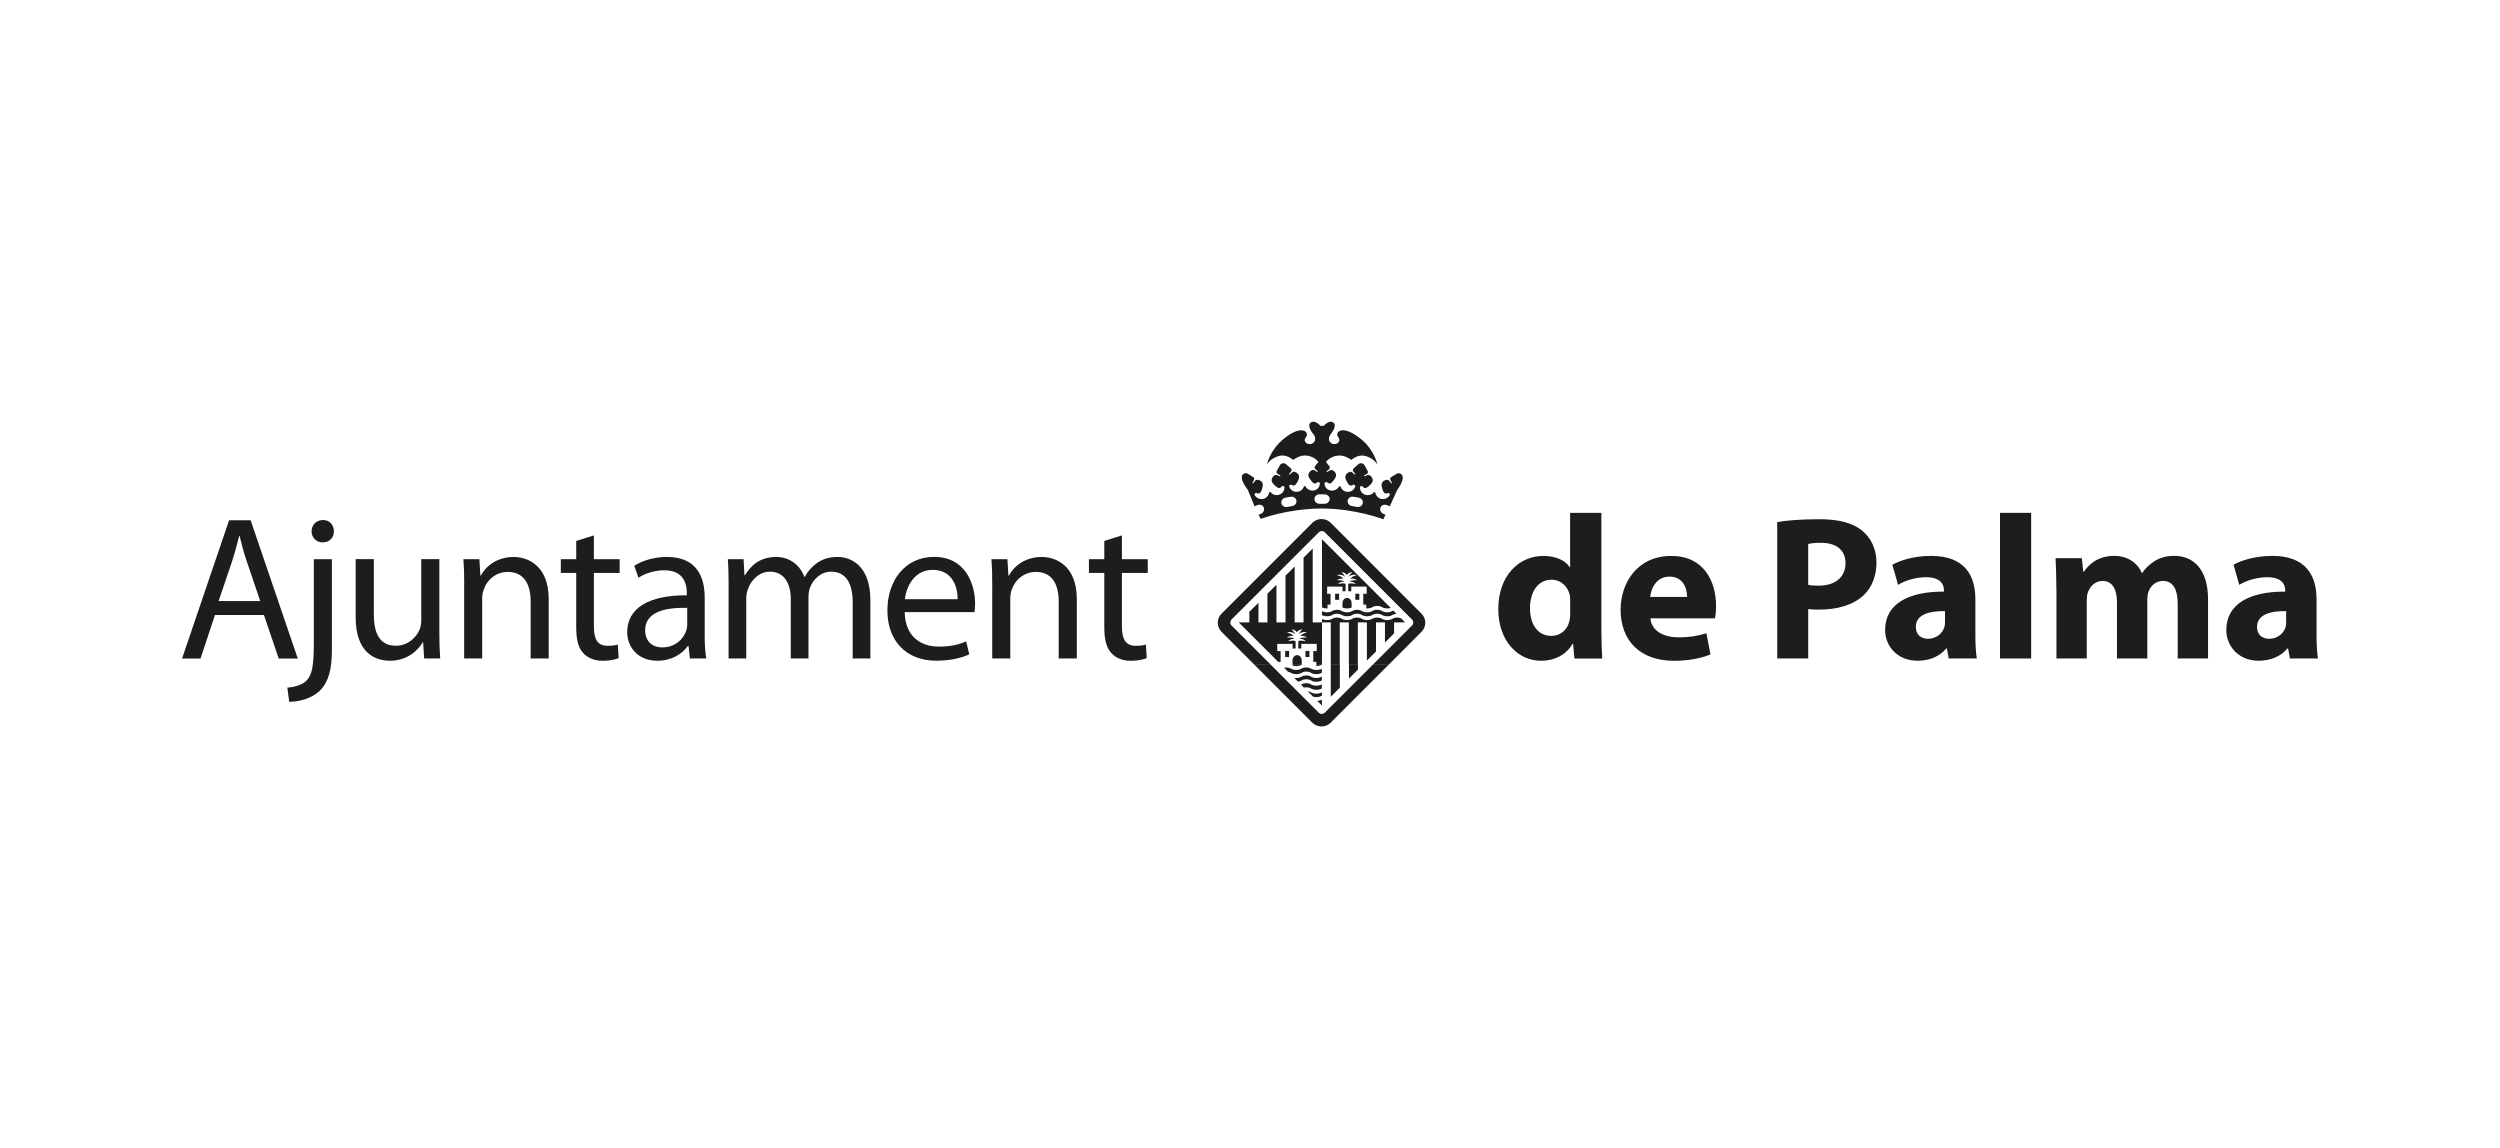 <?xml version="1.0" encoding="utf-8"?>
<!-- Generator: Adobe Illustrator 27.0.0, SVG Export Plug-In . SVG Version: 6.00 Build 0)  -->
<svg version="1.1" baseProfile="tiny" id="Capa_1" xmlns="http://www.w3.org/2000/svg" xmlns:xlink="http://www.w3.org/1999/xlink"
	 x="0px" y="0px" viewBox="0 0 675 310" overflow="visible" xml:space="preserve">
<g>
	<g>
		<g>
			<path fill="#1D1D1B" d="M70.26,162.28l-3.64-10.74c-0.84-2.43-1.39-4.65-1.92-6.81h-0.13c-0.56,2.21-1.15,4.49-1.89,6.76
				l-3.65,10.79H70.26z M58.04,166.05l-3.9,11.75h-4.98l12.69-37.33h5.82l12.73,37.33h-5.15l-3.98-11.75H58.04z"/>
			<path fill="#1D1D1B" d="M90.15,143.45c0.06,1.6-1.1,2.99-3.04,2.99c-1.83,0-2.98-1.39-2.98-2.99c0-1.71,1.26-3.04,3.1-3.04
				C89.01,140.41,90.15,141.74,90.15,143.45 M77.58,185.66c2.22-0.18,4.16-0.78,5.32-2.05c1.32-1.49,1.83-3.66,1.83-10.08v-22.55
				h4.88v24.44c0,5.2-0.83,8.58-3.21,11.02c-2.18,2.16-5.72,3.05-8.31,3.05L77.58,185.66z"/>
			<path fill="#1D1D1B" d="M118.62,170.48c0,2.77,0.07,5.2,0.23,7.31h-4.33l-0.27-4.38h-0.1c-1.3,2.16-4.11,4.99-8.86,4.99
				c-4.23,0-9.26-2.33-9.26-11.75v-15.68h4.9v14.85c0,5.1,1.52,8.53,5.96,8.53c3.27,0,5.54-2.27,6.43-4.43
				c0.28-0.71,0.42-1.61,0.42-2.5v-16.45h4.88V170.48z"/>
			<path fill="#1D1D1B" d="M125.34,158.24c0-2.78-0.05-5.05-0.23-7.26h4.33l0.26,4.44h0.12c1.32-2.56,4.43-5.04,8.86-5.04
				c3.71,0,9.47,2.21,9.47,11.41v16h-4.88v-15.46c0-4.31-1.62-7.91-6.2-7.91c-3.22,0-5.72,2.25-6.53,4.98
				c-0.23,0.61-0.35,1.44-0.35,2.27v16.12h-4.87V158.24z"/>
			<path fill="#1D1D1B" d="M160.35,144.56v6.42h6.96v3.72h-6.96v14.45c0,3.33,0.93,5.21,3.64,5.21c1.33,0,2.11-0.11,2.82-0.33
				l0.23,3.66c-0.95,0.39-2.45,0.72-4.33,0.72c-2.24,0-4.08-0.78-5.26-2.11c-1.38-1.44-1.87-3.81-1.87-6.98V154.7h-4.16v-3.72h4.16
				v-4.93L160.35,144.56z"/>
			<path fill="#1D1D1B" d="M185.55,164.12c-5.32-0.12-11.36,0.82-11.36,6.02c0,3.16,2.11,4.66,4.6,4.66c3.49,0,5.7-2.22,6.48-4.49
				c0.16-0.5,0.28-1.06,0.28-1.55V164.12z M190.26,171.36c0,2.34,0.11,4.6,0.44,6.43h-4.42l-0.38-3.37h-0.19
				c-1.48,2.1-4.36,3.98-8.18,3.98c-5.44,0-8.19-3.82-8.19-7.7c0-6.48,5.75-10.02,16.1-9.97v-0.55c0-2.21-0.6-6.2-6.08-6.2
				c-2.51,0-5.09,0.77-6.98,2l-1.12-3.22c2.22-1.44,5.44-2.39,8.81-2.39c8.2,0,10.2,5.61,10.2,10.97V171.36z"/>
			<path fill="#1D1D1B" d="M196.73,158.24c0-2.78-0.05-5.05-0.22-7.26h4.26l0.23,4.32h0.17c1.49-2.55,3.98-4.92,8.41-4.92
				c3.65,0,6.42,2.21,7.6,5.36h0.11c0.83-1.5,1.87-2.65,2.98-3.49c1.61-1.22,3.39-1.87,5.92-1.87c3.54,0,8.81,2.32,8.81,11.63v15.78
				h-4.77v-15.18c0-5.16-1.88-8.26-5.82-8.26c-2.75,0-4.91,2.05-5.75,4.43c-0.22,0.67-0.37,1.56-0.37,2.45v16.55h-4.78v-16.06
				c0-4.27-1.89-7.37-5.59-7.37c-3.06,0-5.26,2.44-6.03,4.87c-0.29,0.73-0.4,1.55-0.4,2.39v16.17h-4.77V158.24z"/>
			<path fill="#1D1D1B" d="M258.55,161.78c0.06-3.1-1.28-7.92-6.76-7.92c-4.93,0-7.09,4.55-7.48,7.92H258.55z M244.27,165.27
				c0.11,6.58,4.32,9.31,9.19,9.31c3.49,0,5.59-0.62,7.41-1.4l0.84,3.5c-1.72,0.78-4.65,1.71-8.91,1.71
				c-8.25,0-13.2-5.49-13.2-13.57c0-8.08,4.78-14.46,12.59-14.46c8.75,0,11.09,7.7,11.09,12.63c0,1-0.12,1.78-0.18,2.28H244.27z"/>
			<path fill="#1D1D1B" d="M267.91,158.24c0-2.78-0.05-5.05-0.23-7.26h4.32l0.27,4.44h0.13c1.32-2.56,4.43-5.04,8.87-5.04
				c3.69,0,9.47,2.21,9.47,11.41v16h-4.89v-15.46c0-4.31-1.61-7.91-6.19-7.91c-3.22,0-5.73,2.25-6.55,4.98
				c-0.22,0.61-0.33,1.44-0.33,2.27v16.12h-4.88V158.24z"/>
			<path fill="#1D1D1B" d="M302.92,144.56v6.42h6.97v3.72h-6.97v14.45c0,3.33,0.95,5.21,3.65,5.21c1.34,0,2.11-0.11,2.82-0.33
				l0.23,3.66c-0.94,0.39-2.46,0.72-4.33,0.72c-2.26,0-4.1-0.78-5.24-2.11c-1.39-1.44-1.89-3.81-1.89-6.98V154.7h-4.15v-3.72h4.15
				v-4.93L302.92,144.56z"/>
			<path fill="#1D1D1B" d="M423.94,162.17c0-0.44-0.04-1.05-0.1-1.49c-0.5-2.27-2.33-4.15-4.92-4.15c-3.82,0-5.82,3.44-5.82,7.69
				c0,4.6,2.28,7.48,5.76,7.48c2.43,0,4.39-1.65,4.88-4.04c0.17-0.61,0.21-1.22,0.21-1.94V162.17z M432.37,138.47v31.23
				c0,3.06,0.12,6.26,0.23,8.1h-7.5l-0.38-4h-0.12c-1.72,3.06-4.99,4.61-8.47,4.61c-6.43,0-11.59-5.49-11.59-13.9
				c-0.04-9.15,5.66-14.41,12.14-14.41c3.33,0,5.93,1.16,7.15,3.05h0.1v-14.67H432.37z"/>
			<path fill="#1D1D1B" d="M455.52,161.17c0-2.04-0.88-5.48-4.77-5.48c-3.55,0-4.97,3.22-5.2,5.48H455.52z M445.61,166.93
				c0.28,3.5,3.71,5.16,7.63,5.16c2.88,0,5.21-0.39,7.49-1.11l1.1,5.72c-2.76,1.1-6.15,1.72-9.81,1.72
				c-9.18,0-14.46-5.39-14.46-13.86c0-6.88,4.28-14.46,13.71-14.46c8.75,0,12.06,6.82,12.06,13.52c0,1.45-0.15,2.72-0.28,3.33
				H445.61z"/>
			<path fill="#1D1D1B" d="M488.21,157.9c0.71,0.18,1.6,0.23,2.82,0.23c4.48,0,7.26-2.28,7.26-6.1c0-3.42-2.39-5.47-6.6-5.47
				c-1.72,0-2.87,0.15-3.48,0.32V157.9z M479.84,140.96c2.61-0.44,6.26-0.77,11.41-0.77c5.21,0,8.93,1,11.42,2.99
				c2.39,1.89,3.98,4.99,3.98,8.64c0,3.64-1.21,6.76-3.42,8.85c-2.88,2.72-7.16,3.93-12.13,3.93c-1.12,0-2.12-0.05-2.88-0.15v13.34
				h-8.37V140.96z"/>
			<path fill="#1D1D1B" d="M525.15,165c-4.42-0.05-7.88,1-7.88,4.25c0,2.18,1.45,3.22,3.33,3.22c2.1,0,3.82-1.38,4.37-3.1
				c0.12-0.44,0.18-0.94,0.18-1.45V165z M533.35,171.2c0,2.59,0.12,5.09,0.39,6.59h-7.58l-0.5-2.71h-0.17
				c-1.77,2.15-4.53,3.32-7.75,3.32c-5.48,0-8.76-3.98-8.76-8.3c0-7.05,6.32-10.42,15.88-10.36v-0.4c0-1.43-0.76-3.49-4.9-3.49
				c-2.78,0-5.72,0.95-7.48,2.06l-1.55-5.43c1.88-1.06,5.58-2.39,10.51-2.39c9.04,0,11.91,5.33,11.91,11.69V171.2z"/>
		</g>
		<rect x="540" y="138.47" fill="#1D1D1B" width="8.41" height="39.32"/>
		<g>
			<path fill="#1D1D1B" d="M555.23,159.34c0-3.37-0.12-6.25-0.23-8.63h7.09l0.4,3.65h0.17c1.15-1.72,3.53-4.27,8.18-4.27
				c3.49,0,6.27,1.78,7.43,4.6h0.12c1-1.44,2.19-2.49,3.49-3.28c1.5-0.88,3.15-1.33,5.16-1.33c5.21,0,9.13,3.66,9.13,11.74v15.96
				h-8.19v-14.74c0-3.93-1.29-6.19-4-6.19c-1.92,0-3.31,1.32-3.89,2.92c-0.21,0.61-0.32,1.49-0.32,2.17v15.84h-8.19v-15.18
				c0-3.44-1.23-5.75-3.88-5.75c-2.16,0-3.45,1.65-3.94,3.03c-0.27,0.67-0.33,1.44-0.33,2.12v15.78h-8.19V159.34z"/>
			<path fill="#1D1D1B" d="M617.26,165c-4.42-0.05-7.86,1-7.86,4.25c0,2.18,1.43,3.22,3.32,3.22c2.11,0,3.82-1.38,4.38-3.1
				c0.11-0.44,0.16-0.94,0.16-1.45V165z M625.46,171.2c0,2.59,0.12,5.09,0.39,6.59h-7.57l-0.49-2.71h-0.18
				c-1.78,2.15-4.54,3.32-7.76,3.32c-5.48,0-8.75-3.98-8.75-8.3c0-7.05,6.32-10.42,15.9-10.36v-0.4c0-1.43-0.77-3.49-4.92-3.49
				c-2.77,0-5.71,0.95-7.49,2.06l-1.53-5.43c1.87-1.06,5.59-2.39,10.5-2.39c9.02,0,11.91,5.33,11.91,11.69V171.2z"/>
			<path fill="#1D1D1B" d="M352.57,116.61c0,0,0.32,0.25,0.3,0.73c-0.03,0.54-0.39,0.77-0.47,1c-0.1,0.23-0.21,0.51-0.02,0.89
				c0.22,0.43,0.68,0.68,1.25,0.68c0.82,0,1.47-0.64,1.47-1.42c0-0.53-0.23-1.04-0.63-1.46c-0.81-1.01-1.46-2.47-0.47-3.01
				c0.88-0.49,1.83,0.26,2.55,0.97c0.13-0.03,0.27-0.03,0.42-0.03c0.12,0,0.26,0,0.39,0.03c0.72-0.7,1.66-1.45,2.54-0.97
				c1,0.55,0.32,2-0.47,3.01c-0.37,0.42-0.62,0.93-0.62,1.46c0,0.79,0.65,1.42,1.44,1.42c0.6,0,1.08-0.25,1.27-0.68
				c0.21-0.38,0.09-0.66-0.01-0.89c-0.08-0.23-0.43-0.46-0.45-1c-0.04-0.48,0.29-0.73,0.29-0.73c0.79-0.83,2.93-0.65,6.09,1.91
				c3.69,3,4.47,6.89,4.47,6.89c-0.61-0.99-1.73-1.82-3.07-2.24c-1.68-0.51-2.9,0.21-4.05,1.01c-0.67-0.66-2.1-1.19-3.05-1.19
				c-1.51,0-2.85,0.66-3.74,1.72l0.85,1.04c0.48,0.61-0.04,0.97-0.04,0.97l-0.53,0.44c0,0-0.13,0.1-0.06,0.22
				c0.1,0.11,0.21,0.04,0.26,0c0,0,0.59-0.47,0.91-0.5c0.47-0.03,1.05,0.42,1.29,1c0.34,0.82-0.62,1.83-0.86,2.12
				c-0.26,0.33-0.78,0.84-1.33,0.34c-0.59-0.5-0.87,0.14-0.87,0.14c0.08,1.53,1.28,2.15,2.43,1.95c0.68-0.12,1.25-0.57,1.56-1.16
				l0.32,0.03c0.29,1.02,1.3,1.66,2.37,1.47c0.82-0.14,1.44-0.73,1.65-1.49c0,0-0.15-0.69-0.82-0.3c-0.65,0.39-1.06-0.2-1.26-0.57
				c-0.18-0.32-0.95-1.48-0.47-2.24c0.35-0.53,1.01-0.88,1.42-0.77c0.32,0.1,0.83,0.65,0.83,0.65c0.05,0.05,0.12,0.14,0.23,0.05
				c0.11-0.1,0-0.22,0-0.22l-0.45-0.54c0,0-0.44-0.42,0.15-0.95l1.23-1.09c0,0,0.33-0.3,0.86-0.21c0.53,0.1,0.74,0.5,0.74,0.5
				l0.8,1.44c0.39,0.69-0.21,0.95-0.21,0.95l-0.6,0.35c0,0-0.14,0.06-0.08,0.19c0.08,0.13,0.18,0.06,0.24,0.04
				c0,0,0.67-0.36,0.98-0.32c0.46,0.03,0.96,0.58,1.09,1.2c0.19,0.88-0.93,1.7-1.2,1.94c-0.32,0.26-0.93,0.68-1.38,0.1
				c-0.48-0.6-0.85,0-0.85,0c-0.06,1.3,0.91,2.21,2.09,2.21c0.66,0,1.31-0.32,1.7-0.83l0.33,0.08c0.14,1.03,1.02,1.82,2.08,1.82
				c0.83,0,1.54-0.48,1.88-1.16c0,0-0.04-0.7-0.74-0.42c-0.7,0.28-1.02-0.38-1.16-0.77c-0.14-0.35-0.68-1.62-0.07-2.29
				c0.42-0.46,1.12-0.7,1.54-0.5c0.26,0.12,0.69,0.78,0.69,0.78c0.03,0.05,0.09,0.16,0.23,0.08c0.11-0.06,0.02-0.21,0.02-0.21
				l-0.35-0.62c0,0-0.36-0.5,0.31-0.91l1.42-0.86c0,0,0.36-0.23,0.88-0.04c1.95,0.85-0.79,4.43-0.79,4.43l-2.01,4.43l-0.74-0.31
				c-0.7-0.3-1.49-0.02-1.76,0.62c-0.28,0.65,0.07,1.42,0.76,1.72l0.59,0.25l-0.59,1.22c0,0-7.61-2.9-16.51-2.9
				c-9.39,0-16.62,2.81-16.62,2.81l-0.55-1.13l0.62-0.25c0.7-0.31,1.05-1.07,0.76-1.72c-0.26-0.64-1.07-0.92-1.76-0.62l-0.72,0.3
				l-1.81-4.43c0,0-2.92-3.58-0.96-4.43c0.51-0.19,0.87,0.04,0.87,0.04l1.42,0.86c0.68,0.41,0.3,0.91,0.3,0.91l-0.34,0.62
				c0,0-0.08,0.14,0.03,0.21c0.11,0.08,0.18-0.03,0.22-0.08c0,0,0.4-0.66,0.7-0.78c0.4-0.2,1.11,0.03,1.54,0.5
				c0.59,0.67,0.04,1.94-0.09,2.29c-0.13,0.39-0.43,1.05-1.15,0.77c-0.7-0.28-0.74,0.42-0.74,0.42c0.33,0.69,1.05,1.16,1.88,1.16
				c1.08,0,1.95-0.8,2.08-1.84l0.32-0.09c0.4,0.52,1.03,0.86,1.73,0.86c1.15,0,2.13-0.91,2.07-2.21c0,0-0.38-0.6-0.85,0
				c-0.46,0.59-1.07,0.17-1.38-0.1c-0.3-0.24-1.4-1.07-1.21-1.94c0.14-0.62,0.62-1.17,1.1-1.2c0.3-0.04,0.97,0.32,0.97,0.32
				c0.08,0.03,0.18,0.09,0.25-0.04c0.08-0.13-0.08-0.19-0.08-0.19l-0.59-0.35c0,0-0.59-0.26-0.21-0.95l0.8-1.44
				c0,0,0.19-0.4,0.72-0.5c0.55-0.09,0.86,0.21,0.86,0.21l1.26,1.09c0.59,0.52,0.13,0.95,0.13,0.95l-0.45,0.54c0,0-0.12,0.12,0,0.22
				c0.11,0.08,0.18,0,0.24-0.05c0,0,0.5-0.55,0.81-0.65c0.45-0.12,1.09,0.24,1.44,0.77c0.47,0.76-0.3,1.92-0.48,2.24
				c-0.19,0.37-0.61,0.96-1.27,0.57c-0.64-0.39-0.8,0.3-0.8,0.3c0.21,0.76,0.83,1.35,1.65,1.49c1.07,0.19,2.09-0.46,2.37-1.49
				l0.32-0.03c0.29,0.6,0.88,1.06,1.56,1.18c1.14,0.2,2.34-0.42,2.43-1.95c0,0-0.3-0.64-0.86-0.14c-0.57,0.5-1.08-0.01-1.34-0.34
				c-0.24-0.29-1.21-1.3-0.85-2.12c0.23-0.58,0.8-1.03,1.25-1c0.33,0.03,0.93,0.5,0.93,0.5c0.04,0.04,0.15,0.11,0.22,0
				c0.12-0.12-0.02-0.22-0.02-0.22l-0.53-0.44c0,0-0.53-0.35-0.04-0.97l0.84-1.04c-0.9-1.06-2.24-1.72-3.73-1.72
				c-0.96,0-2.1,0.45-3.05,1.19c-1.14-0.8-2.37-1.52-4.05-1.01c-1.36,0.42-2.46,1.25-3.08,2.24c0,0,0.78-3.89,4.5-6.89
				C349.62,115.96,351.77,115.78,352.57,116.61 M345.97,135.87c0.12,0.69,0.84,1.14,1.57,1.01l1.36-0.24
				c0.74-0.12,1.26-0.8,1.13-1.49c-0.12-0.69-0.83-1.15-1.58-1.02l-1.36,0.24C346.35,134.49,345.84,135.17,345.97,135.87
				 M367.95,135.87c0.13-0.7-0.38-1.38-1.13-1.51l-1.35-0.24c-0.76-0.13-1.47,0.33-1.6,1.02c-0.12,0.69,0.39,1.37,1.16,1.49
				l1.33,0.24C367.11,137.01,367.82,136.56,367.95,135.87 M354.9,134.74c0,0.7,0.62,1.28,1.37,1.28h1.37c0.74,0,1.37-0.58,1.37-1.28
				s-0.63-1.27-1.37-1.27h-1.37C355.52,133.46,354.9,134.03,354.9,134.74"/>
			<path fill="#1D1D1B" d="M347.78,181.38l-1.09-1.09c0.61-0.11,1.35-0.07,1.81,0.22c0.83,0.5,2.13,0.5,2.95,0
				c0.69-0.41,1.8-0.41,2.48,0c0.79,0.48,2.13,0.5,2.97,0.06v1.08c-0.84,0.49-2.13,0.49-2.95,0c-0.69-0.43-1.81-0.43-2.48,0
				c-0.81,0.49-2.13,0.49-2.95,0C348.32,181.52,348.06,181.42,347.78,181.38 M353.95,185.88c-0.51-0.31-1.25-0.39-1.9-0.23
				l-0.79-0.8c0.88-0.51,1.98-0.51,2.66-0.09c0.82,0.5,2.13,0.5,2.95,0l0.02,1.12C356.08,186.37,354.77,186.37,353.95,185.88
				 M356.91,187.85c-0.66,0.39-1.61,0.47-2.39,0.24l-1.46-1.46c0.32,0.04,0.63,0.14,0.88,0.28c0.82,0.51,2.13,0.51,2.95,0
				L356.91,187.85z M356.89,188.89l0.05,1.62l-1.27-1.26C356.12,189.22,356.55,189.09,356.89,188.89 M356.89,182.68l0.02,1.02
				c-0.84,0.5-2.13,0.5-2.95,0c-0.69-0.41-1.81-0.41-2.48,0c-0.3,0.19-0.64,0.29-1.01,0.35l-1.04-1.04c0.7,0.12,1.48,0.01,2.02-0.33
				c0.69-0.42,1.8-0.42,2.48,0C354.75,183.19,356.07,183.19,356.89,182.68 M366.64,179.52v1.27l-2.42,2.43v-3.7H366.64z
				 M361.76,179.52v6.15l-2.45,2.46v-8.61H361.76z M356.81,179.52c-0.42,0.21-0.97,0.33-1.39,0.33v-0.33H356.81z M351.39,179.52
				c-0.66,0.38-1.63,0.43-2.4,0.17v-0.17H351.39z M343.15,179.52l12.93,12.92c0.44,0.43,1.16,0.43,1.59,0l12.94-12.92h4.28
				l-15.62,15.61c-1.36,1.35-3.57,1.35-4.94,0l-15.6-15.61H343.15z"/>
			<path fill="#1D1D1B" d="M360.48,160.31h1.07v1.63h-1.07V160.31z M356.94,145.6l18.56,18.55c-0.78,0.23-1.76,0.16-2.42-0.25
				c-0.67-0.41-1.79-0.41-2.47,0c-0.48,0.3-1.13,0.41-1.71,0.37v-1.02h-0.82v-2.93h0.91v-1.93h-4.14v1.26h-0.83v-2
				c0.57-0.35,2.02,0.04,2.02,0.04c-0.5-0.69-1.65-0.68-1.65-0.68c0.26-0.42,2.01-0.37,2.01-0.37c-1.15-0.64-1.76-0.35-1.76-0.35
				c0.27-0.7,1.76-1.02,1.76-1.02c-1.45-0.39-2.3,0.49-2.3,0.49s0.49-0.89,0.9-1.17c0.41-0.28-0.96-0.07-1.35,0.66
				c-0.42-0.73-1.74-0.93-1.33-0.66c0.39,0.28,0.89,1.17,0.89,1.17s-0.84-0.88-2.3-0.49c0,0,1.48,0.32,1.77,1.02
				c0,0-0.62-0.29-1.77,0.35c0,0,1.77-0.05,2.01,0.37c0,0-1.14-0.02-1.65,0.68c0,0,1.44-0.39,2.03-0.04v2h-0.83v-1.26h-4.14v1.93
				h0.92v2.93h-0.82v1.03c-0.54,0.02-1.08-0.08-1.5-0.3V145.6z M376.2,164.85l0.85,0.85c-0.37,0.04-0.72,0.13-1.02,0.31
				c-0.82,0.51-2.14,0.51-2.95,0c-0.67-0.42-1.79-0.42-2.47,0c-0.83,0.51-2.12,0.51-2.96,0c-0.67-0.42-1.76-0.42-2.45,0
				c-0.82,0.5-2.14,0.51-2.96,0c-0.69-0.42-1.77-0.42-2.46,0c-0.78,0.49-2.02,0.5-2.84,0.07v-1.06c0.82,0.43,2.05,0.41,2.83-0.07
				c0.68-0.42,1.76-0.42,2.45,0c0.82,0.5,2.15,0.5,2.98,0c0.66-0.42,1.77-0.42,2.44,0c0.82,0.5,2.13,0.5,2.95,0
				c0.68-0.42,1.8-0.42,2.47,0c0.83,0.5,2.13,0.5,2.95,0L376.2,164.85z M347,175.76h1.06v1.63H347V175.76z M352.47,175.76h1.07v1.63
				h-1.07V175.76z M364.94,164.04c-0.74,0.33-1.75,0.33-2.47-0.02v-1.18c0-0.77,0.54-1.4,1.24-1.4c0.69,0,1.23,0.63,1.23,1.4V164.04
				z M365.94,160.31h1.08v1.63h-1.08V160.31z M359.31,179.52v-11.47h-2.38v-0.93c0.82,0.42,2.05,0.41,2.83-0.08
				c0.68-0.41,1.77-0.41,2.45,0c0.83,0.51,2.15,0.51,2.98,0c0.66-0.41,1.77-0.41,2.44,0c0.82,0.51,2.13,0.51,2.96,0
				c0.67-0.41,1.8-0.41,2.46,0c0.83,0.51,2.13,0.51,2.96,0c0.62-0.36,1.58-0.4,2.28-0.09l1.09,1.09h-2.98v2.97l-2.46,2.48v-5.44
				h-2.42v7.86l-2.46,2.45v-10.31h-2.44v11.47h-2.43v-11.47h-2.45v11.47H359.31z M355.41,179.52v-0.81h-0.82v-2.92h0.93v-1.94h-4.16
				v1.26h-0.82v-2c0.57-0.34,2.01,0.04,2.01,0.04c-0.51-0.69-1.65-0.68-1.65-0.68c0.25-0.42,2.01-0.37,2.01-0.37
				c-1.14-0.64-1.76-0.35-1.76-0.35c0.28-0.68,1.76-1,1.76-1c-1.45-0.39-2.29,0.48-2.29,0.48s0.48-0.89,0.89-1.17
				c0.41-0.28-0.95-0.08-1.36,0.65c-0.41-0.73-1.73-0.93-1.32-0.65c0.41,0.28,0.89,1.17,0.89,1.17s-0.84-0.87-2.3-0.48
				c0,0,1.48,0.32,1.78,1c0,0-0.62-0.28-1.78,0.35c0,0,1.78-0.05,2.03,0.37c0,0-1.15-0.01-1.66,0.68c0,0,1.44-0.39,2.02-0.04v2H349
				v-1.26h-4.14v1.94h0.91v2.92h-0.65l-10.66-10.66h2.86v-2.86l2.46-2.45v5.3h2.42v-7.74l2.44-2.41v10.15h2.44v-12.61l2.48-2.46
				v15.07h2.4v-17.48l2.47-2.45v19.93h2.52l-0.03,11.43c-0.04,0.02-0.08,0.04-0.11,0.05L355.41,179.52z M348.99,179.52v-1.22
				c0-0.77,0.55-1.42,1.23-1.42c0.69,0,1.24,0.65,1.24,1.42l0.02,1.17c-0.03,0.02-0.06,0.04-0.08,0.04H348.99z M338.74,179.52
				l-8.92-8.93c-1.36-1.36-1.36-3.56,0-4.91l24.52-24.53c1.36-1.35,3.57-1.35,4.94,0l24.52,24.53c1.37,1.35,1.37,3.55,0,4.91
				l-8.9,8.93h-4.29l10.64-10.64c0.45-0.43,0.45-1.16,0-1.61l-23.57-23.56c-0.42-0.43-1.15-0.43-1.59,0l-23.58,23.56
				c-0.43,0.45-0.43,1.18,0,1.61l10.65,10.64H338.74z"/>
		</g>
	</g>
</g>
</svg>
